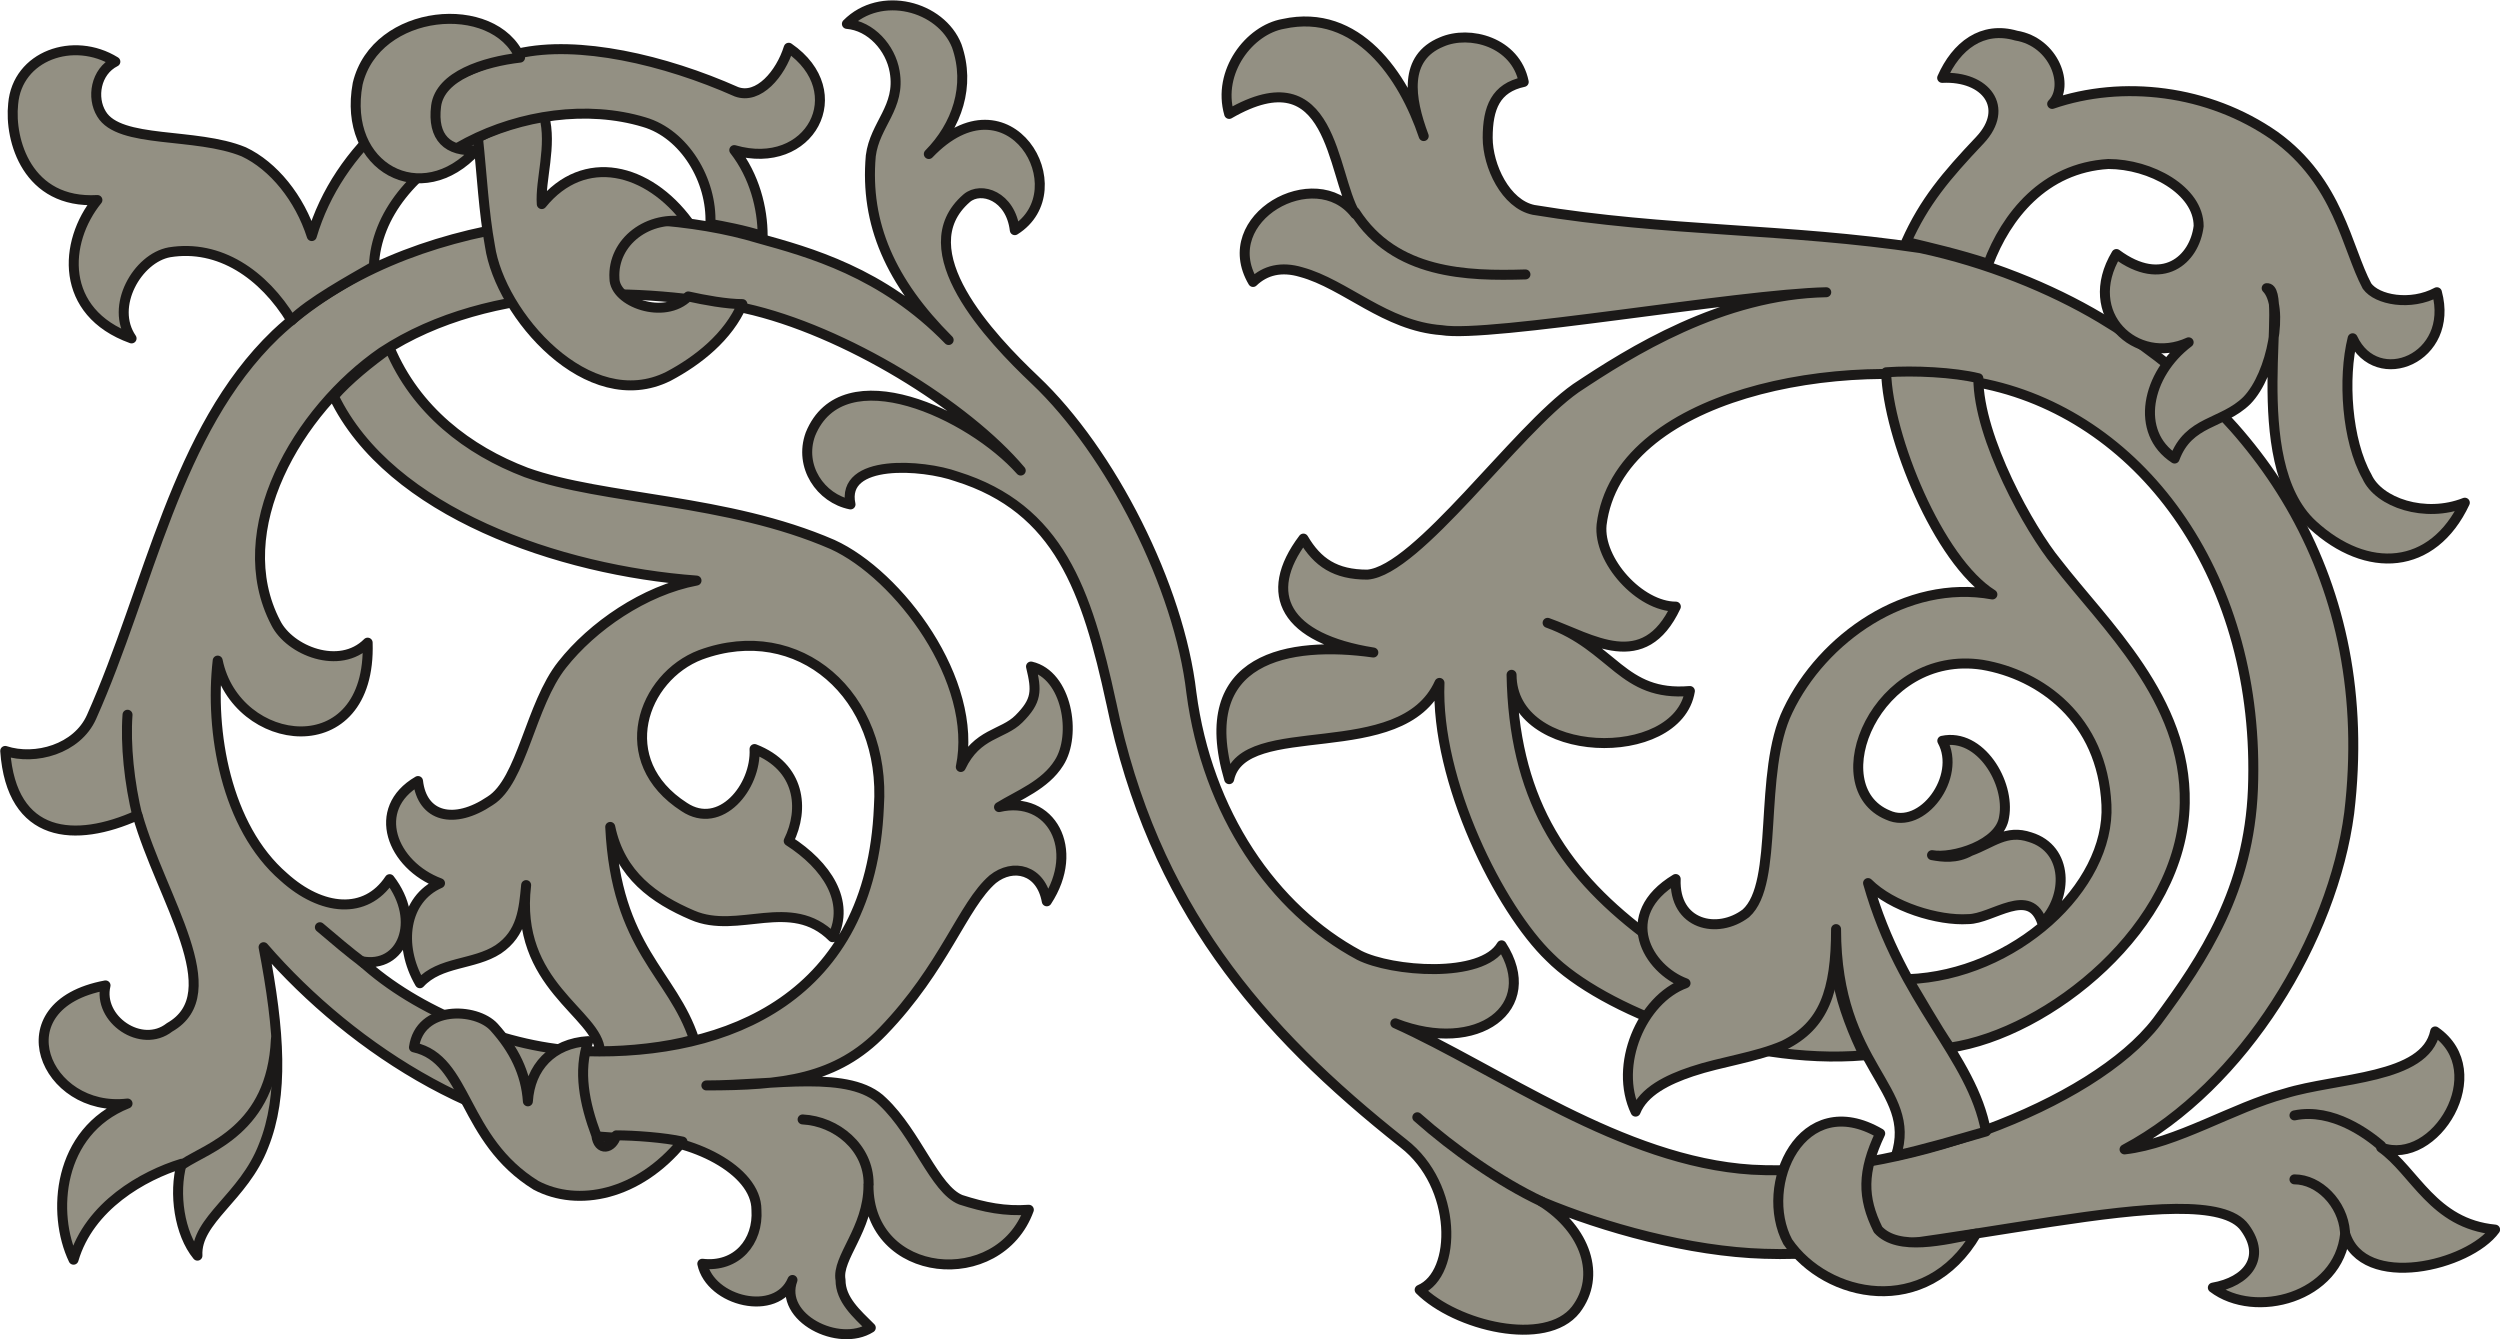 <svg xmlns="http://www.w3.org/2000/svg" xml:space="preserve" width="652.8" height="92.51mm" fill-rule="evenodd" stroke-linejoin="round" stroke-width="28.222" preserveAspectRatio="xMidYMid" version="1.2" viewBox="0 0 17272 9251"><defs class="ClipPathGroup"><clipPath id="a" clipPathUnits="userSpaceOnUse"><path d="M0 0h17272v9251H0z"/></clipPath></defs><g class="SlideGroup"><g class="Slide" clip-path="url(#a)"><g class="Page"><g class="com.sun.star.drawing.ClosedBezierShape"><path fill="none" d="M1 2h17273v9252H1z" class="BoundingBox"/><path fill="#939083" d="M7677 4855c-168-776-361-1342-1067-1563-234-84-803-125-734 193-206-41-358-262-277-485 224-551 1108-137 1453 251-373-444-1217-970-1908-1122-678-138-1746-194-2505 304-582 402-1067 1232-734 1870 96 193 442 331 635 137 28 859-912 735-1036 124-56 487 56 1149 457 1495 261 236 566 264 731 15 224 290 84 622-193 567 374 345 1011 609 1550 622 984 28 1967-374 2023-1687 53-774-554-1301-1232-1052-402 153-611 732-112 1052 249 165 498-139 485-401 318 124 345 414 236 635 262 168 427 417 303 665-290-289-651-15-968-152-262-112-499-277-568-610 41 846 431 1011 580 1469-193 55-454 81-651 81-12-262-594-455-510-1148-16 167-28 333-193 444-168 109-402 82-541 234-153-262-110-582 139-691-332-124-485-513-152-706 28 249 249 305 498 137 221-137 277-663 498-941 208-264 567-513 928-581-944-69-2120-470-2506-1273 97-112 249-236 386-333 181 430 541 706 943 859 538 193 1385 180 2117 498 457 208 1010 943 886 1537 112-236 290-221 401-332 125-125 125-193 84-362 249 57 318 473 193 666-96 153-277 221-414 305 358-84 567 290 330 651-40-221-233-265-373-153-208 180-333 610-760 1052-320 332-693 373-1219 373 470 0 996-112 1219 112 234 221 359 607 539 678 165 53 305 81 470 69-206 566-1108 485-1108-168 0 305-221 500-193 653 0 137 112 233 209 330-221 140-638-69-541-330-110 261-567 150-623-112 237 28 389-152 374-373 0-277-455-498-831-498-969 28-1952-597-2574-1316 112 582 140 1024 0 1372-137 358-470 510-457 759-125-152-165-429-109-635-264 81-638 290-747 663-152-317-112-886 373-1079-569 68-885-679-152-816-56 234 249 442 442 290 416-236-56-887-221-1466-429 193-871 165-914-444 208 68 497-13 596-234 402-900 580-1980 1273-2645 912-859 2465-927 3336-663 345 96 858 234 1313 703-401-401-579-802-538-1272 28-221 208-333 165-582-28-165-165-317-330-330 233-235 650-124 759 152 97 277 0 552-193 747 554-581 1036 249 594 526-28-236-233-305-332-221-414 358 167 968 472 1257 526 498 996 1428 1080 2160 109 831 566 1496 1160 1814 221 112 846 165 983-69 277 430-165 760-734 539 706 317 1565 955 2464 1011 1012 56 2353-442 2798-1024 330-444 635-914 663-1605 55-1441-747-2561-1842-2798-1009-221-2546 71-2658 971-25 248 264 566 513 566-221 471-581 221-886 112 457 165 513 511 983 471-84 510-1232 482-1232-112 15 830 333 1344 914 1786 358 276 844 332 1341 332 28 165 112 374 181 511-844 71-1814-318-2172-678-345-331-790-1217-762-1895-262 581-1356 221-1453 665-249-847 417-956 996-875-607-96-775-401-483-787 97 165 221 249 442 249 346-28 1024-996 1440-1288 374-249 1009-650 1730-663-609 13-2327 318-2657 262-388-28-665-318-970-401-137-41-249-13-333 68-261-442 430-828 706-470-165-277-152-1107-871-691-84-292 140-581 374-622 513-112 830 358 970 775-99-264-140-541 124-650 193-84 511 0 567 276-193 41-249 178-249 386 0 194 124 458 317 498 927 153 1745 125 2673 264 455 97 900 277 1245 483 1092 653 1910 1801 1717 3420-112 858-721 1882-1552 2324 361-41 749-290 1108-386 360-112 970-97 1038-429 402 277 0 939-373 802 234 165 358 526 787 567-180 249-911 429-1036 28-43 444-625 594-914 373 236-41 373-206 221-414-277-389-2187 221-3321 180-513-15-1108-180-1537-360 305 193 414 513 236 746-208 265-830 112-1079-137 262-111 262-721-112-1011-996-787-1730-1646-2019-3045Z"/><path fill="none" stroke="#1B1918" stroke-linecap="round" stroke-width="69" d="M7677 4855c-168-776-361-1342-1067-1563-234-84-803-125-734 193-206-41-358-262-277-485 224-551 1108-137 1453 251-373-444-1217-970-1908-1122-678-138-1746-194-2505 304-582 402-1067 1232-734 1870 96 193 442 331 635 137 28 859-912 735-1036 124-56 487 56 1149 457 1495 261 236 566 264 731 15 224 290 84 622-193 567 374 345 1011 609 1550 622 984 28 1967-374 2023-1687 53-774-554-1301-1232-1052-402 153-611 732-112 1052 249 165 498-139 485-401 318 124 345 414 236 635 262 168 427 417 303 665-290-289-651-15-968-152-262-112-499-277-568-610 41 846 431 1011 580 1469-193 55-454 81-651 81-12-262-594-455-510-1148-16 167-28 333-193 444-168 109-402 82-541 234-153-262-110-582 139-691-332-124-485-513-152-706 28 249 249 305 498 137 221-137 277-663 498-941 208-264 567-513 928-581-944-69-2120-470-2506-1273 97-112 249-236 386-333 181 430 541 706 943 859 538 193 1385 180 2117 498 457 208 1010 943 886 1537 112-236 290-221 401-332 125-125 125-193 84-362 249 57 318 473 193 666-96 153-277 221-414 305 358-84 567 290 330 651-40-221-233-265-373-153-208 180-333 610-760 1052-320 332-693 373-1219 373 470 0 996-112 1219 112 234 221 359 607 539 678 165 53 305 81 470 69-206 566-1108 485-1108-168 0 305-221 500-193 653 0 137 112 233 209 330-221 140-638-69-541-330-110 261-567 150-623-112 237 28 389-152 374-373 0-277-455-498-831-498-969 28-1952-597-2574-1316 112 582 140 1024 0 1372-137 358-470 510-457 759-125-152-165-429-109-635-264 81-638 290-747 663-152-317-112-886 373-1079-569 68-885-679-152-816-56 234 249 442 442 290 416-236-56-887-221-1466-429 193-871 165-914-444 208 68 497-13 596-234 402-900 580-1980 1273-2645 912-859 2465-927 3336-663 345 96 858 234 1313 703-401-401-579-802-538-1272 28-221 208-333 165-582-28-165-165-317-330-330 233-235 650-124 759 152 97 277 0 552-193 747 554-581 1036 249 594 526-28-236-233-305-332-221-414 358 167 968 472 1257 526 498 996 1428 1080 2160 109 831 566 1496 1160 1814 221 112 846 165 983-69 277 430-165 760-734 539 706 317 1565 955 2464 1011 1012 56 2353-442 2798-1024 330-444 635-914 663-1605 55-1441-747-2561-1842-2798-1009-221-2546 71-2658 971-25 248 264 566 513 566-221 471-581 221-886 112 457 165 513 511 983 471-84 510-1232 482-1232-112 15 830 333 1344 914 1786 358 276 844 332 1341 332 28 165 112 374 181 511-844 71-1814-318-2172-678-345-331-790-1217-762-1895-262 581-1356 221-1453 665-249-847 417-956 996-875-607-96-775-401-483-787 97 165 221 249 442 249 346-28 1024-996 1440-1288 374-249 1009-650 1730-663-609 13-2327 318-2657 262-388-28-665-318-970-401-137-41-249-13-333 68-261-442 430-828 706-470-165-277-152-1107-871-691-84-292 140-581 374-622 513-112 830 358 970 775-99-264-140-541 124-650 193-84 511 0 567 276-193 41-249 178-249 386 0 194 124 458 317 498 927 153 1745 125 2673 264 455 97 900 277 1245 483 1092 653 1910 1801 1717 3420-112 858-721 1882-1552 2324 361-41 749-290 1108-386 360-112 970-97 1038-429 402 277 0 939-373 802 234 165 358 526 787 567-180 249-911 429-1036 28-43 444-625 594-914 373 236-41 373-206 221-414-277-389-2187 221-3321 180-513-15-1108-180-1537-360 305 193 414 513 236 746-208 265-830 112-1079-137 262-111 262-721-112-1011-996-787-1730-1646-2019-3045Z"/></g><g class="com.sun.star.drawing.ClosedBezierShape"><path fill="none" d="M2825 6967h1926v1331H2825z" class="BoundingBox"/><path fill="#939083" d="M4715 7887c-305 373-722 455-1012 302-513-317-470-872-843-953 40-291 429-276 553-140 137 152 221 318 234 513 15-236 169-401 417-416-71 208-27 429 56 651 13 112 110 96 138 0 124 0 332 15 457 43Z"/><path fill="none" stroke="#1B1918" stroke-linecap="round" stroke-width="69" d="M4715 7887c-305 373-722 455-1012 302-513-317-470-872-843-953 40-291 429-276 553-140 137 152 221 318 234 513 15-236 169-401 417-416-71 208-27 429 56 651 13 112 110 96 138 0 124 0 332 15 457 43Z"/></g><g class="com.sun.star.drawing.ClosedBezierShape"><path fill="none" d="M3267 765h1898v1934H3267z" class="BoundingBox"/><path fill="#939083" d="M4755 2048c112 25 265 53 374 53-97 225-305 390-511 499-554 277-1164-428-1233-900-43-234-56-499-83-748 111-69 317-125 457-152 56 208-28 444-16 610 293-362 736-250 1012 125-276-56-525 137-510 388 0 165 345 291 510 125Z"/><path fill="none" stroke="#1B1918" stroke-linecap="round" stroke-width="69" d="M4755 2048c112 25 265 53 374 53-97 225-305 390-511 499-554 277-1164-428-1233-900-43-234-56-499-83-748 111-69 317-125 457-152 56 208-28 444-16 610 293-362 736-250 1012 125-276-56-525 137-510 388 0 165 345 291 510 125Z"/></g><g class="com.sun.star.drawing.ClosedBezierShape"><path fill="none" d="M53 295h5648v2079H53z" class="BoundingBox"/><path fill="#939083" d="M5269 1631c-125-41-277-69-361-84 13-302-180-622-457-703-788-238-1840 276-1868 996-168 97-445 249-569 374-193-318-498-527-843-471-221 40-414 374-262 595-500-180-472-666-236-956-485 28-609-414-582-664 28-333 417-471 706-292-137 69-165 249-96 361 124 209 650 125 983 262 206 97 386 320 470 582 180-610 735-1081 1426-1261 414-95 1011 43 1508 264 153 56 305-124 361-304 442 304 150 859-376 707 140 180 196 401 196 594Z"/><path fill="none" stroke="#1B1918" stroke-linecap="round" stroke-width="69" d="M5269 1631c-125-41-277-69-361-84 13-302-180-622-457-703-788-238-1840 276-1868 996-168 97-445 249-569 374-193-318-498-527-843-471-221 40-414 374-262 595-500-180-472-666-236-956-485 28-609-414-582-664 28-333 417-471 706-292-137 69-165 249-96 361 124 209 650 125 983 262 206 97 386 320 470 582 180-610 735-1081 1426-1261 414-95 1011 43 1508 264 153 56 305-124 361-304 442 304 150 859-376 707 140 180 196 401 196 594Z"/></g><g class="com.sun.star.drawing.ClosedBezierShape"><path fill="none" d="M2422 95h1207v1173H2422z" class="BoundingBox"/><path fill="#939083" d="M3593 398c-249 29-552 125-580 334-28 221 82 318 277 305-374 414-927 125-819-458 125-526 944-594 1122-181Z"/><path fill="none" stroke="#1B1918" stroke-linecap="round" stroke-width="69" d="M3593 398c-249 29-552 125-580 334-28 221 82 318 277 305-374 414-927 125-819-458 125-526 944-594 1122-181Z"/></g><g class="com.sun.star.drawing.ClosedBezierShape"><path fill="none" d="M13135 194h3930v3701h-3930z" class="BoundingBox"/><path fill="#939083" d="M13736 1823c-208-68-389-109-566-152 124-277 274-455 510-704 208-223 41-444-262-429 97-221 277-360 511-292 264 43 373 348 249 472 485-167 1080-99 1538 221 442 318 497 775 637 1037 69 97 302 140 483 43 124 456-414 679-582 318-69 277-41 707 99 956 81 180 401 289 676 180-221 470-676 498-1052 152-482-444-150-1649-317-1634 124 125 40 595-137 776-168 165-402 137-499 401-277-180-196-582 97-803-361 166-750-193-499-610 318 236 540 40 568-193 0-249-334-429-624-429-444 27-706 360-830 690Z"/><path fill="none" stroke="#1B1918" stroke-linecap="round" stroke-width="69" d="M13736 1823c-208-68-389-109-566-152 124-277 274-455 510-704 208-223 41-444-262-429 97-221 277-360 511-292 264 43 373 348 249 472 485-167 1080-99 1538 221 442 318 497 775 637 1037 69 97 302 140 483 43 124 456-414 679-582 318-69 277-41 707 99 956 81 180 401 289 676 180-221 470-676 498-1052 152-482-444-150-1649-317-1634 124 125 40 595-137 776-168 165-402 137-499 401-277-180-196-582 97-803-361 166-750-193-499-610 318 236 540 40 568-193 0-249-334-429-624-429-444 27-706 360-830 690Z"/></g><g class="com.sun.star.drawing.ClosedBezierShape"><path fill="none" d="M11212 2532h3918v5488h-3918z" class="BoundingBox"/><path fill="#939083" d="M13668 2613c-168-41-444-55-637-41 12 442 360 1301 734 1535-595-109-1176 305-1413 803-209 429-56 1191-290 1400-196 149-498 81-485-237-413 249-193 624 68 720-305 112-497 569-345 887 56-140 221-221 388-277 206-69 442-97 636-181 277-137 361-373 361-803 0 956 566 1096 414 1565 196-43 429-111 622-167-96-526-579-884-815-1716 165 165 485 262 691 249 168 0 429-236 513 28 181-180 181-513-84-594-165-56-261 40-414 96-96 54-193 41-264 28 140 26 472-71 498-264 43-236-165-582-427-526 137 249-140 623-376 513-470-195-81-1150 653-1038 401 68 829 373 857 967 28 569-636 1177-1370 1205 68 112 193 333 289 473 680-99 1607-832 1622-1690 13-719-554-1232-886-1663-182-221-540-858-540-1272Z"/><path fill="none" stroke="#1B1918" stroke-linecap="round" stroke-width="69" d="M13668 2613c-168-41-444-55-637-41 12 442 360 1301 734 1535-595-109-1176 305-1413 803-209 429-56 1191-290 1400-196 149-498 81-485-237-413 249-193 624 68 720-305 112-497 569-345 887 56-140 221-221 388-277 206-69 442-97 636-181 277-137 361-373 361-803 0 956 566 1096 414 1565 196-43 429-111 622-167-96-526-579-884-815-1716 165 165 485 262 691 249 168 0 429-236 513 28 181-180 181-513-84-594-165-56-261 40-414 96-96 54-193 41-264 28 140 26 472-71 498-264 43-236-165-582-427-526 137 249-140 623-376 513-470-195-81-1150 653-1038 401 68 829 373 857 967 28 569-636 1177-1370 1205 68 112 193 333 289 473 680-99 1607-832 1622-1690 13-719-554-1232-886-1663-182-221-540-858-540-1272Z"/></g><g class="com.sun.star.drawing.ClosedBezierShape"><path fill="none" d="M12251 7714h1439v1243h-1439z" class="BoundingBox"/><path fill="#939083" d="M12975 8495c139 153 458 71 679 28-347 595-1038 445-1303 56-207-389 97-1065 639-748-125 263-125 443-15 664Z"/><path fill="none" stroke="#1B1918" stroke-linecap="round" stroke-width="69" d="M12975 8495c139 153 458 71 679 28-347 595-1038 445-1303 56-207-389 97-1065 639-748-125 263-125 443-15 664Z"/></g><g fill="none" class="com.sun.star.drawing.OpenBezierShape"><path d="M9757 7684h931v654h-931z" class="BoundingBox"/><path stroke="#1B1918" stroke-linecap="round" stroke-width="69" d="M10652 8302c-291-137-611-362-860-583"/></g><g fill="none" class="com.sun.star.drawing.OpenBezierShape"><path d="M9327 1431h1248v504H9327z" class="BoundingBox"/><path stroke="#1B1918" stroke-linecap="round" stroke-width="69" d="M10539 1896c-402 12-901 0-1177-430"/></g><g fill="none" class="com.sun.star.drawing.OpenBezierShape"><path d="M15817 7661h669v290h-669z" class="BoundingBox"/><path stroke="#1B1918" stroke-linecap="round" stroke-width="69" d="M16450 7915c-83-71-333-264-598-209"/></g><g fill="none" class="com.sun.star.drawing.OpenBezierShape"><path d="M15817 8113h420v433h-420z" class="BoundingBox"/><path stroke="#1B1918" stroke-linecap="round" stroke-width="69" d="M16201 8510c-15-196-181-362-349-362"/></g><g fill="none" class="com.sun.star.drawing.OpenBezierShape"><path d="M5510 7699h527v514h-527z" class="BoundingBox"/><path stroke="#1B1918" stroke-linecap="round" stroke-width="69" d="M6001 8177c0-249-222-431-456-443"/></g><g fill="none" class="com.sun.star.drawing.OpenBezierShape"><path d="M1232 7146h710v931h-710z" class="BoundingBox"/><path stroke="#1B1918" stroke-linecap="round" stroke-width="69" d="M1267 8041c168-112 611-237 639-860"/></g><g fill="none" class="com.sun.star.drawing.OpenBezierShape"><path d="M842 4903h145v778H842z" class="BoundingBox"/><path stroke="#1B1918" stroke-linecap="round" stroke-width="69" d="M951 5645c-58-237-85-499-70-707"/></g><g fill="none" class="com.sun.star.drawing.OpenBezierShape"><path d="M2175 6371h377v321h-377z" class="BoundingBox"/><path stroke="#1B1918" stroke-linecap="round" stroke-width="69" d="M2516 6656c-112-84-209-168-306-250"/></g></g></g></g></svg>
